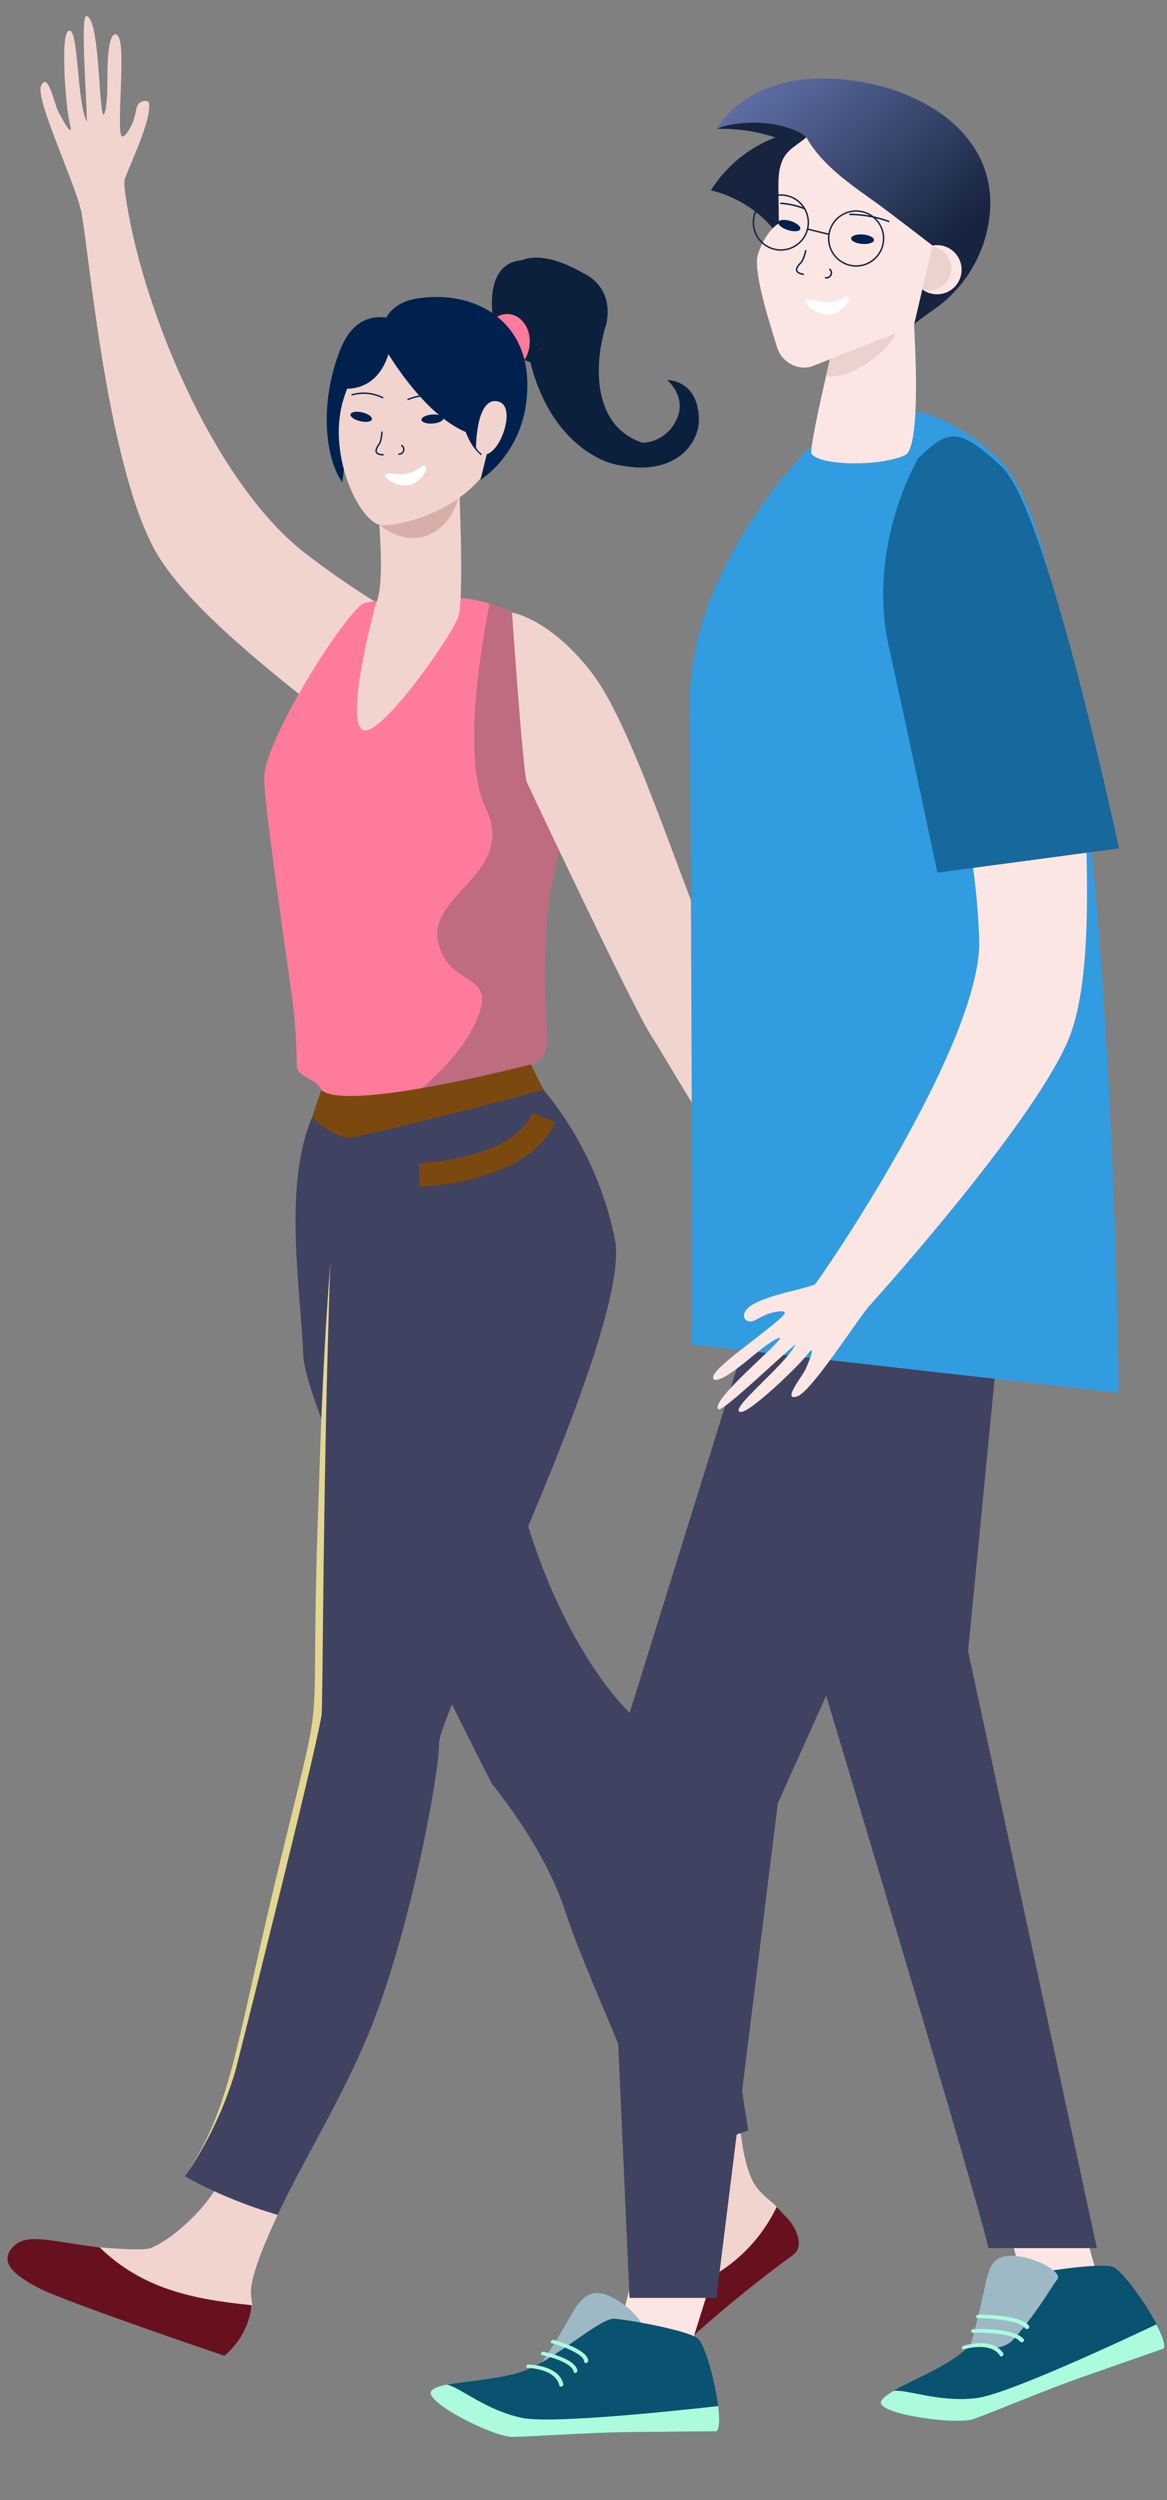 <svg width="71" height="152" viewBox="0 0 71 152" fill="none" xmlns="http://www.w3.org/2000/svg">
<rect x="0" y="0" width="71" height="152" fill="#808080" stroke="none"/>
<path d="M25.692 28.106C25.679 28.087 25.664 28.071 25.645 28.058C25.626 28.046 25.605 28.037 25.583 28.033C25.561 28.029 25.538 28.029 25.516 28.035C25.494 28.04 25.474 28.049 25.456 28.062C25.274 28.19 24.941 28.462 24.468 28.556C23.822 28.685 23.262 28.426 23.129 28.593C23.053 28.687 23.145 28.802 23.322 28.944C23.506 29.083 23.716 29.183 23.94 29.239C24.164 29.296 24.396 29.307 24.625 29.271C25.246 29.155 25.712 28.436 25.712 28.182C25.712 28.155 25.705 28.129 25.692 28.106Z" fill="white"/>
<path d="M47.262 134.172C47.054 133.916 46.141 133.355 45.765 132.548C45.157 131.235 45.064 129.495 44.982 129.013C43.546 129.526 42.589 130.477 41.095 130.952C41.83 132.911 42.254 134.586 42.059 135.628C41.594 138.158 41.529 138.726 40.852 139.529C43.714 138.544 45.929 136.903 47.262 134.172Z" fill="#F2D4CF"/>
<path d="M47.803 134.76C47.611 134.575 47.43 134.378 47.263 134.172C45.929 136.906 43.714 138.544 40.853 139.529C40.542 139.898 40.097 140.318 39.424 141.005C36.956 143.525 40.853 143.327 41.889 142.274C43.915 140.439 46.036 138.713 48.244 137.101C48.979 136.585 48.449 135.392 47.803 134.76Z" fill="#68111E"/>
<path d="M31.048 81.406C32.542 73.745 18.991 67.93 18.991 67.93C17.213 72.06 18.287 78.326 18.451 82.388C18.615 86.449 29.937 108.471 29.937 108.471C29.937 108.471 33.151 112.29 34.426 116.31C35.345 119.195 38.613 126.354 40.483 131.324C41.984 130.849 44.087 130.035 45.526 129.526C44.5 123.455 42.835 108.119 38.812 104.605C34.272 100.639 29.554 89.071 31.048 81.406Z" fill="#3F4261"/>
<path d="M16.892 134.661C14.916 134.114 15.402 132.992 13.614 132.032C13.036 133.881 10.564 136.134 9.17 136.678C8.486 136.937 5.009 136.5 4.384 136.531C6.975 139.043 10.93 140.694 14.523 141.033C14.714 140.585 15.337 140.496 15.337 140.137C15.337 139.942 15.268 139.723 15.268 139.378C15.241 138.342 16.195 136.161 16.892 134.661Z" fill="#F2D4CF"/>
<path d="M6.065 136.64C3.283 136.319 1.703 135.745 0.869 136.531C-0.157 137.515 0.869 138.329 2.336 139.098C3.925 139.936 13.654 143.228 13.654 143.228C14.584 142.455 15.177 141.352 15.309 140.151C11.716 139.796 8.66 139.153 6.065 136.64Z" fill="#68111E"/>
<path d="M26.713 105.992C26.713 104.027 38.518 80.825 37.407 75.321C36.724 71.992 35.237 68.88 33.075 66.258C33.075 66.258 22.594 67.52 21.138 68.898C19.681 70.275 19.35 101.668 19.35 103.746C19.35 105.825 16.434 115.694 15.046 122.511C14.219 126.559 12.902 129.95 11.244 132.319C13.034 133.306 14.928 134.09 16.892 134.657C18.307 131.601 20.731 127.735 22.406 123.69C24.908 117.663 26.713 107.965 26.713 105.992Z" fill="#3F4261"/>
<path d="M20.099 76.795C19.63 90.151 19.658 103.179 19.565 104.263C19.186 106.714 14.345 125.827 14.332 125.875C13.652 128.173 12.613 130.349 11.255 132.323C14.249 127.766 14.232 124.532 17.337 111.979C19.938 101.381 18.789 106.824 19.388 90.951C19.528 86.23 19.723 81.506 20.099 76.795Z" fill="#E3D690"/>
<path d="M18.482 33.571C12.889 29.167 8.493 18.372 7.611 11.692C7.563 11.43 7.553 11.163 7.58 10.899C8.024 9.75 9.204 7.275 9.07 6.297C9.04 6.075 8.694 6.113 8.53 6.229C8.263 6.413 8.328 6.666 8.144 7.254C7.959 7.842 7.532 8.427 7.399 8.28C7.101 7.938 7.573 3.617 7.296 2.468C7.159 1.894 6.674 1.747 6.568 3.549C6.534 4.082 6.534 4.656 6.534 5.183C6.534 6.434 6.335 7.234 6.25 6.892C5.99 5.931 6.024 1.081 5.255 0.975C4.876 0.92 5.293 6.147 5.282 7.419C4.626 6.051 4.797 1.265 4.117 1.918C3.693 2.332 3.997 6.482 4.23 7.419C4.513 8.557 3.888 7.419 3.566 6.834C3.313 6.355 2.927 4.318 2.503 5.203C2.127 5.99 4.462 10.864 4.927 12.789C5.341 14.498 6.373 27.578 9.303 33.229C11.467 37.396 18.875 42.643 23.278 46.219L28.16 39.495C24.727 37.879 21.482 35.892 18.482 33.571Z" fill="#F2D4CF"/>
<path d="M32.306 64.769C32.636 64.63 32.912 64.389 33.093 64.081C33.274 63.773 33.351 63.415 33.311 63.059C33.038 60.15 33.085 57.22 33.452 54.322C33.759 52.804 34.046 51.409 34.279 50.315C35.39 45.071 36.949 34.019 22.225 36.641C21.268 36.808 16.072 44.941 16.072 47.3C16.072 48.561 16.906 54.598 17.678 59.948C17.913 61.541 18.04 63.148 18.058 64.758C18.058 65.541 19.234 65.521 19.535 66.249C20.242 67.931 28.218 66.574 32.306 64.769Z" fill="#FF7B9C"/>
<path d="M34.279 50.321C35.144 46.239 36.279 38.63 29.787 36.702C29.137 39.987 28.173 46.274 29.547 49.114C31.455 53.077 26.016 54.386 26.652 57.247C27.288 60.108 30.149 59.035 29.1 61.773C28.05 64.512 24.884 66.782 24.884 66.782C27.432 66.417 29.925 65.739 32.306 64.765C32.636 64.626 32.912 64.385 33.093 64.077C33.274 63.769 33.351 63.411 33.311 63.055C33.038 60.146 33.085 57.216 33.452 54.318C33.759 52.81 34.046 51.415 34.279 50.321Z" fill="#BF6B80"/>
<path d="M31.151 37.242C31.151 37.242 33.544 37.625 36.098 41.033C38.651 44.442 41.694 54.561 43.639 58.625C45.584 62.69 49.888 70.932 50.791 72.522C51.693 74.111 56.695 77.896 56.695 79.205C56.695 80.514 55.098 81.239 54.541 81.762C53.984 82.285 50.722 76.583 48.36 75.339C45.998 74.094 40.72 64.656 39.609 62.95C38.498 61.244 32.467 48.431 32.054 47.566C31.825 47.077 31.151 37.242 31.151 37.242Z" fill="#F2D4CF"/>
<path d="M23.015 29.981C22.823 30.162 23.596 35.365 22.83 36.818C22.83 36.818 20.823 44.257 22.187 44.41C23.373 44.544 27.681 38.411 27.917 37.382C28.235 36.014 27.917 29.088 27.917 29.088L23.015 29.981Z" fill="#F2D4CF"/>
<path d="M23.093 31.905C24.905 33.454 27.377 32.729 27.955 30.005C27.924 29.027 27.92 29.137 27.917 29.078L23.015 29.981C22.936 30.053 23.022 30.747 23.093 31.905Z" fill="#DAAEA8"/>
<path d="M19.545 66.262L18.991 67.93C18.991 67.93 20.218 69.161 21.189 69.161C22.16 69.161 33.075 66.262 33.075 66.262L32.296 64.713C32.296 64.713 21.018 67.653 19.545 66.262Z" fill="#7B490F"/>
<path d="M25.541 72.149L25.489 70.72C25.548 70.72 31.198 70.498 32.368 67.681L33.779 68.201C32.248 71.882 25.814 72.149 25.541 72.149Z" fill="#7B490F"/>
<path d="M25.517 28.375C25.506 28.356 25.491 28.341 25.473 28.329C25.455 28.317 25.435 28.308 25.413 28.304C25.392 28.3 25.37 28.301 25.349 28.306C25.328 28.311 25.309 28.32 25.291 28.333C25.117 28.455 24.798 28.716 24.343 28.806C23.724 28.93 23.187 28.682 23.059 28.841C22.987 28.931 23.075 29.042 23.244 29.178C23.421 29.311 23.622 29.408 23.837 29.462C24.052 29.516 24.275 29.526 24.494 29.492C25.09 29.381 25.537 28.691 25.537 28.447C25.537 28.422 25.53 28.397 25.517 28.375Z" fill="white"/>
<g clip-path="url(#clip0_8982_78322)">
<path d="M30.05 19.686C30.05 19.686 29.27 16.146 31.629 15.835C33.988 15.523 34.558 20.873 32.56 20.933C32.56 20.933 33.991 21.173 34.43 17.998C34.43 17.998 34.556 23.736 31.42 21.607C28.282 19.479 30.05 19.686 30.05 19.686Z" fill="#0B203D"/>
<path d="M32.218 21.004C32.106 21.964 31.377 22.666 30.59 22.574C29.804 22.482 29.257 21.63 29.369 20.671C29.481 19.711 30.21 19.009 30.997 19.101C31.783 19.193 32.331 20.044 32.218 21.004Z" fill="#FF7B9C"/>
<path d="M35.462 16.6C35.462 16.6 37.39 17.332 36.887 19.704C36.246 21.651 35.789 25.818 39.085 26.917C39.085 26.917 40.455 26.959 41.145 25.544C41.836 24.128 40.593 23.109 40.593 23.109C41.145 23.109 42.519 23.483 42.519 25.544C42.519 26.917 41.145 28.977 37.712 28.29C36.338 28.104 33.317 26.551 32.218 21.831L32.905 21.452L32.218 19.363L31.532 15.93C32.995 15.051 35.462 16.6 35.462 16.6Z" fill="#0B203D"/>
<path d="M24.556 19.558C24.352 19.607 21.924 18.222 20.709 21.236C19.494 24.247 19.684 27.72 20.824 29.32L21.422 24.766C21.422 24.766 20.689 28.203 22.298 29.199C23.909 30.194 24.556 19.558 24.556 19.558Z" fill="#00214E"/>
<path d="M20.868 24.376C19.88 27.798 21.978 31.935 23.268 31.935C25.034 31.935 29.323 30.524 30.31 27.102C31.297 23.68 29.985 20.296 27.377 19.543C24.77 18.791 21.856 20.954 20.868 24.376Z" fill="#F2D4CF"/>
<path d="M23.225 20.853C23.225 20.853 25.697 25.386 28.64 26.382L28.16 24.859C28.16 24.859 27.855 22.747 28.036 24.86C28.217 26.973 29.294 27.692 29.294 27.692C29.294 27.692 28.922 24.38 30.175 24.442C31.428 24.504 30.478 27.546 29.687 27.334L29.231 29.169C29.231 29.169 32.269 27.352 32.075 23.042C31.915 19.472 28.899 17.633 25.443 18.138C22.813 18.525 23.225 20.853 23.225 20.853Z" fill="#00214E"/>
<path d="M23.146 20.201C23.146 21.117 22.734 22.948 21.086 22.948" stroke="#00214E" stroke-width="1.373"/>
<path d="M28.958 27.206C28.958 27.206 28.965 24.044 30.327 24.416C31.691 24.784 29.904 28.933 28.958 27.206Z" fill="#F2D4CF"/>
<path d="M23.309 24.191C22.715 23.888 22.027 23.824 21.388 24.012" stroke="#00214E" stroke-width="0.084" stroke-miterlimit="10"/>
<path d="M27.42 24.383C27.015 24.177 26.57 24.062 26.116 24.048C25.662 24.033 25.211 24.119 24.794 24.299" stroke="#00214E" stroke-width="0.084" stroke-miterlimit="10"/>
<path d="M25.643 25.527C25.631 25.375 25.921 25.23 26.288 25.203C26.656 25.176 26.963 25.277 26.975 25.428C26.986 25.58 26.697 25.724 26.329 25.752C25.961 25.779 25.654 25.678 25.643 25.527Z" fill="#00214E"/>
<path d="M21.915 25.609C21.556 25.524 21.293 25.336 21.328 25.188C21.363 25.041 21.682 24.989 22.041 25.073C22.4 25.158 22.663 25.346 22.628 25.494C22.593 25.642 22.274 25.693 21.915 25.609Z" fill="#00214E"/>
<path d="M23.242 26.239C23.242 26.239 23.218 26.714 23.106 26.937C23.058 27.033 22.984 27.115 22.938 27.21C22.752 27.575 23.053 27.651 23.342 27.651" stroke="#00214E" stroke-width="0.084" stroke-miterlimit="10"/>
<path d="M24.413 27.07C24.474 27.101 24.521 27.153 24.547 27.216C24.573 27.279 24.575 27.35 24.554 27.414C24.532 27.479 24.489 27.534 24.43 27.57C24.372 27.605 24.303 27.618 24.235 27.607" stroke="#00214E" stroke-width="0.084" stroke-miterlimit="10"/>
<path d="M25.925 28.375C25.913 28.356 25.898 28.341 25.88 28.329C25.862 28.317 25.842 28.308 25.821 28.304C25.8 28.3 25.778 28.301 25.757 28.306C25.736 28.311 25.716 28.32 25.699 28.333C25.525 28.455 25.205 28.716 24.751 28.806C24.132 28.93 23.595 28.682 23.467 28.841C23.394 28.931 23.483 29.042 23.652 29.178C23.828 29.311 24.03 29.408 24.245 29.462C24.459 29.516 24.683 29.526 24.901 29.492C25.498 29.381 25.944 28.691 25.944 28.447C25.945 28.422 25.938 28.397 25.925 28.375Z" fill="white"/>
</g>
<path d="M61.024 133.87L62.057 138.239L62.057 144.194L67.201 139.931L65.332 133.323L61.024 133.87Z" fill="#FCE6E3"/>
<path d="M70.835 142.789L65.707 144.584C63.602 145.326 60.323 146.707 59.27 147.076C58.217 147.445 53.616 146.813 53.609 146.078C53.602 145.343 57.123 144.293 58.641 142.933C60.159 141.572 61.68 138.564 62.508 138.328C63.191 138.13 66.914 137.552 67.707 137.825C68.5 138.099 71.191 142.181 70.835 142.789Z" fill="#095270"/>
<path d="M54.368 145.363C55.247 145.264 57.148 146.081 59.417 145.8C61.185 145.582 67.602 142.624 70.357 141.319C70.719 142.002 70.931 142.587 70.815 142.789L65.687 144.583C63.581 145.325 60.303 146.706 59.25 147.075C58.197 147.445 53.596 146.812 53.589 146.077C53.62 145.865 53.9 145.623 54.368 145.363Z" fill="#ABFBDC"/>
<path d="M61.684 142.204C61.096 142.857 60.317 142.769 59.742 142.663C59.349 142.591 59.059 142.56 59.059 142.553C59.66 140.451 59.958 138.697 60.115 138.232C60.289 137.712 60.539 137.012 61.893 137.172C63.246 137.333 64.672 138.198 64.32 138.594C64.084 138.844 63.178 140.516 61.684 142.204Z" fill="#9CB9C5"/>
<path d="M61.041 143.178C61.049 143.164 61.053 143.147 61.053 143.131C61.053 143.114 61.049 143.098 61.041 143.083C60.395 142.057 58.689 142.601 58.617 142.625C58.588 142.635 58.562 142.653 58.544 142.678C58.526 142.704 58.515 142.734 58.515 142.765C58.516 142.778 58.52 142.791 58.527 142.802C58.534 142.813 58.544 142.823 58.555 142.83C58.566 142.837 58.579 142.841 58.592 142.842C58.605 142.843 58.619 142.841 58.631 142.837C58.648 142.837 60.269 142.324 60.85 143.237C60.877 143.281 60.942 143.284 60.997 143.237C61.016 143.221 61.031 143.201 61.041 143.178Z" fill="#ABFBDC"/>
<path d="M62.289 142.32C62.298 142.306 62.303 142.289 62.303 142.272C62.303 142.256 62.298 142.239 62.289 142.225C61.732 141.514 59.336 141.602 59.233 141.606C59.198 141.606 59.165 141.618 59.138 141.64C59.111 141.661 59.093 141.692 59.086 141.725C59.086 141.787 59.141 141.835 59.219 141.831C59.872 141.808 61.653 141.852 62.053 142.358C62.077 142.383 62.108 142.4 62.143 142.404C62.177 142.409 62.212 142.401 62.241 142.382C62.263 142.366 62.279 142.345 62.289 142.32Z" fill="#ABFBDC"/>
<path d="M62.614 141.52C62.62 141.507 62.623 141.492 62.623 141.478C62.623 141.463 62.62 141.448 62.614 141.435C62.241 140.751 59.821 140.724 59.537 140.721C59.503 140.719 59.469 140.73 59.442 140.751C59.415 140.771 59.395 140.8 59.387 140.833C59.387 140.895 59.428 140.946 59.503 140.946C60.207 140.946 62.094 141.073 62.361 141.551C62.38 141.579 62.409 141.598 62.442 141.605C62.475 141.612 62.51 141.606 62.539 141.589C62.571 141.576 62.598 141.552 62.614 141.52Z" fill="#ABFBDC"/>
<path d="M39.214 135.771L37.248 143.138L41.672 143.787L43.285 138.622L39.214 135.771Z" fill="#FCE6E3"/>
<path d="M35.204 144.327C33.867 145.056 32.763 143.893 32.776 143.876C34.099 142.088 34.828 140.475 35.169 140.088C35.511 139.702 36.004 139.063 37.221 139.661C38.438 140.259 39.47 141.511 38.995 141.774C37.791 142.711 36.524 143.564 35.204 144.327Z" fill="#9CB9C5"/>
<path d="M43.597 147.817L38.127 147.872C35.881 147.896 32.315 148.149 31.177 148.163C30.039 148.176 25.953 146.112 26.21 145.428C26.466 144.744 30.158 144.871 32.069 144.077C33.98 143.284 36.513 140.936 37.361 140.977C38.083 141.011 41.785 141.661 42.438 142.167C43.091 142.672 44.15 147.359 43.597 147.817Z" fill="#095270"/>
<path d="M27.181 144.98C28.046 145.168 29.54 146.546 31.779 147.007C33.519 147.366 40.619 146.631 43.696 146.286C43.788 147.055 43.781 147.654 43.597 147.818L38.127 147.872C35.881 147.896 32.315 148.149 31.177 148.163C30.039 148.177 25.953 146.112 26.21 145.428C26.295 145.216 26.658 145.086 27.181 144.98Z" fill="#ABFBDC"/>
<path d="M34.24 145.055C34.253 145.044 34.263 145.03 34.269 145.014C34.275 144.998 34.277 144.98 34.274 144.963C34.031 143.804 32.223 143.76 32.158 143.76C32.126 143.76 32.095 143.769 32.069 143.787C32.043 143.804 32.022 143.83 32.011 143.859C32.011 143.917 32.031 143.961 32.096 143.965C32.161 143.968 33.806 144.006 34.038 145.049C34.038 145.1 34.11 145.124 34.175 145.1C34.2 145.091 34.222 145.076 34.24 145.055Z" fill="#ABFBDC"/>
<path d="M35.098 144.214C35.11 144.203 35.119 144.189 35.124 144.174C35.129 144.158 35.131 144.142 35.129 144.125C35.002 143.38 33.142 142.997 33.077 142.984C33.046 142.979 33.014 142.983 32.986 142.998C32.958 143.012 32.935 143.034 32.92 143.062C32.912 143.073 32.907 143.085 32.906 143.098C32.904 143.111 32.906 143.125 32.911 143.137C32.916 143.149 32.925 143.16 32.935 143.167C32.946 143.175 32.958 143.18 32.971 143.182C33.481 143.284 34.814 143.667 34.906 144.207C34.906 144.262 34.975 144.286 35.04 144.266C35.062 144.253 35.082 144.235 35.098 144.214Z" fill="#ABFBDC"/>
<path d="M35.751 143.62C35.761 143.61 35.77 143.597 35.776 143.584C35.782 143.57 35.785 143.556 35.785 143.541C35.785 142.857 33.901 142.324 33.689 142.266C33.658 142.259 33.626 142.262 33.596 142.274C33.567 142.286 33.542 142.307 33.525 142.334C33.517 142.345 33.511 142.357 33.508 142.37C33.506 142.384 33.507 142.397 33.512 142.41C33.516 142.423 33.524 142.434 33.534 142.443C33.544 142.452 33.556 142.458 33.569 142.461C34.116 142.611 35.538 143.107 35.545 143.596C35.545 143.65 35.603 143.681 35.668 143.668C35.7 143.661 35.729 143.645 35.751 143.62Z" fill="#ABFBDC"/>
<path d="M47.678 94.505C47.678 94.505 59.254 132.821 60.142 136.684L66.733 136.684L58.898 100.385L61.079 78.038L47.675 77.355L47.678 94.505Z" fill="#3F4261"/>
<path d="M46.434 78.038L36.913 108.621L38.301 139.709L43.583 139.709L47.323 109.629L61.082 79.047L46.434 78.038Z" fill="#3F4261"/>
<path d="M48.772 27.734C48.772 27.734 41.935 34.677 41.973 42.69C42.02 50.238 42.167 80.886 42.075 81.744L68.056 84.68C68.056 84.68 67.694 34.428 60.717 27.854C53.739 21.28 48.772 27.734 48.772 27.734Z" fill="#329CE1"/>
<path d="M51.766 16.551C51.766 16.551 49.087 27.293 49.382 27.613C50.063 28.355 53.63 28.342 55.064 27.673C56.299 27.092 55.436 17.199 55.436 17.199C55.436 17.199 53.352 16.545 51.766 16.551Z" fill="#FCE6E3"/>
<path d="M55.423 17.199C55.423 17.199 55.423 17.517 55.423 18.036C55.152 18.911 54.791 19.756 54.346 20.557C53.731 21.567 51.763 23.062 50.249 22.881L51.771 16.551C53.351 16.545 55.423 17.199 55.423 17.199Z" fill="#ECD2CE"/>
<path d="M52.327 18.278C52.327 18.278 49.934 18.541 48.738 18.012C48.738 18.012 48.762 19.006 49.456 19.413C49.718 19.533 50.002 19.599 50.29 19.607C50.578 19.614 50.865 19.564 51.133 19.458C51.402 19.352 51.646 19.192 51.851 18.99C52.056 18.787 52.218 18.545 52.327 18.278Z" fill="white"/>
<path d="M59.575 57.147C59.749 63.496 49.695 78.059 49.562 78.107C48.444 78.513 45.405 78.944 45.268 79.936C45.26 79.98 45.261 80.026 45.271 80.07C45.281 80.114 45.3 80.155 45.326 80.192C45.352 80.229 45.385 80.26 45.423 80.284C45.461 80.308 45.504 80.325 45.548 80.332C45.846 80.394 45.993 80.195 46.54 79.959C47.087 79.724 47.777 79.641 47.746 79.823C47.678 80.223 44.208 82.558 43.532 83.436C43.19 83.877 43.381 84.284 44.772 83.255C45.183 82.951 45.606 82.602 45.993 82.281C46.912 81.518 47.617 81.163 47.432 81.416C46.885 82.171 43.302 85.101 43.689 85.675C43.88 85.956 47.449 82.496 48.41 81.727C47.808 82.988 44.174 85.805 45.077 85.846C45.641 85.87 48.495 83.142 49.052 82.428C49.716 81.546 49.264 82.657 49.025 83.217C48.83 83.675 47.565 85.173 48.478 84.909C49.285 84.674 51.647 80.999 52.779 79.522C52.779 79.522 62.569 68.73 64.935 63.366C66.682 59.407 66.022 51.353 65.961 46.273L58.05 47.169C58.952 50.423 59.464 53.773 59.575 57.147Z" fill="#FCE6E3"/>
<path d="M55.869 27.854C55.869 27.854 52.693 33.146 54.088 39.385C55.192 44.321 57.028 53.059 57.028 53.059L68.076 51.582C68.076 51.582 63.714 31.002 60.966 28.404C58.217 25.806 57.619 26.203 55.869 27.854Z" fill="#17689C"/>
<path d="M47.171 8.358C45.55 8.973 44.174 10.102 43.252 11.572C43.823 11.707 44.374 11.913 44.893 12.185L44.898 12.186C45.033 12.256 45.166 12.332 45.297 12.412L45.379 12.463L45.508 12.545C45.551 12.572 45.593 12.601 45.635 12.63C45.677 12.66 45.715 12.688 45.761 12.719C45.807 12.75 45.841 12.778 45.885 12.81C45.929 12.842 45.958 12.865 45.993 12.893C46.079 12.96 46.163 13.029 46.245 13.1C46.277 13.127 46.309 13.155 46.341 13.184C46.655 13.463 46.943 13.77 47.201 14.102C47.527 14.521 47.82 14.991 48.155 15.421C48.439 15.812 48.791 16.149 49.193 16.417C49.976 16.906 50.913 17.264 51.737 17.698L55.606 19.739C55.616 19.674 56.149 19.288 56.815 18.82C57.683 18.217 58.422 17.449 58.991 16.558C59.56 15.668 59.948 14.675 60.131 13.634C61.251 7.287 54.057 4.264 48.756 4.846C47.914 4.939 47.092 5.166 46.32 5.516C45.81 5.745 45.33 6.037 44.893 6.385C44.382 6.789 43.947 7.279 43.606 7.834L43.677 7.832C44.864 7.797 46.047 7.975 47.171 8.358Z" fill="url(#paint0_linear_8982_78322)"/>
<path d="M43.253 11.572C43.823 11.707 44.374 11.913 44.893 12.185L44.898 12.186C45.035 12.254 45.169 12.329 45.298 12.412L45.379 12.463L45.509 12.547C45.552 12.575 45.594 12.602 45.637 12.632C45.679 12.662 45.717 12.69 45.763 12.721C45.809 12.752 45.843 12.78 45.887 12.812C45.931 12.844 45.959 12.867 45.995 12.896C46.081 12.962 46.164 13.031 46.246 13.101L46.343 13.186C46.657 13.465 46.944 13.772 47.203 14.104C47.529 14.523 47.822 14.993 48.157 15.423C48.276 15.495 48.393 15.569 48.511 15.643C48.496 15.634 48.838 14.181 48.858 14.032C48.93 13.461 48.953 12.886 48.924 12.312C48.867 11.207 49.161 10.234 49.117 9.104C49.109 8.852 49.089 8.601 49.055 8.351C48.733 8.024 48.24 7.863 47.809 7.731C46.776 7.417 45.667 7.394 44.601 7.558C44.425 7.585 44.25 7.622 44.078 7.668C43.996 7.69 43.916 7.715 43.836 7.743C43.763 7.782 43.686 7.812 43.607 7.834C44.818 7.798 46.025 7.975 47.175 8.358C45.552 8.973 44.175 10.101 43.253 11.572Z" fill="url(#paint1_linear_8982_78322)"/>
<path d="M56.782 17.876C55.965 17.751 55.405 16.987 55.531 16.171C55.656 15.355 56.42 14.795 57.236 14.92C58.052 15.046 58.612 15.809 58.487 16.625C58.361 17.442 57.598 18.002 56.782 17.876Z" fill="#FCE6E3"/>
<path d="M56.337 17.65C55.606 17.537 55.105 16.854 55.217 16.123C55.33 15.392 56.013 14.891 56.744 15.003C57.475 15.116 57.976 15.799 57.864 16.53C57.751 17.261 57.068 17.762 56.337 17.65Z" fill="#ECD2CE"/>
<path d="M56.735 14.929L55.592 19.826L49.297 22.313C48.874 22.401 48.433 22.328 48.061 22.108C47.688 21.889 47.411 21.539 47.283 21.126C46.714 19.296 45.793 16.403 46.122 15.43C46.611 13.992 47.386 13.577 47.386 13.577C47.379 12.983 47.371 12.39 47.364 11.799C47.355 11.129 47.321 10.426 47.583 9.795C47.884 9.071 48.502 8.837 49.056 8.346C50.044 10.121 51.93 11.329 53.558 12.509C54.397 13.13 56.735 14.929 56.735 14.929Z" fill="#FCE6E3"/>
<path d="M54.106 13.475C53.326 13.186 52.502 13.037 51.67 13.034" stroke="#00214E" stroke-width="0.088" stroke-miterlimit="10"/>
<path d="M48.971 12.695C48.491 12.504 47.985 12.39 47.47 12.357" stroke="#00214E" stroke-width="0.088" stroke-miterlimit="10"/>
<path d="M50.459 16.349C50.516 16.391 50.557 16.452 50.574 16.521C50.591 16.59 50.582 16.664 50.55 16.727C50.517 16.791 50.463 16.841 50.397 16.868C50.331 16.895 50.258 16.898 50.19 16.875" stroke="#00214E" stroke-width="0.088" stroke-miterlimit="10"/>
<path d="M49.027 15.208C49.027 15.208 48.927 15.696 48.776 15.908C48.711 16 48.621 16.071 48.558 16.163C48.308 16.51 48.606 16.638 48.906 16.684" stroke="#00214E" stroke-width="0.088" stroke-miterlimit="10"/>
<path d="M51.833 16.152C50.92 16.011 50.294 15.158 50.435 14.246C50.575 13.333 51.428 12.708 52.341 12.848C53.253 12.988 53.879 13.841 53.739 14.754C53.598 15.666 52.745 16.292 51.833 16.152Z" stroke="#16243F" stroke-width="0.088" stroke-miterlimit="10"/>
<path d="M47.253 15.18C46.34 15.04 45.715 14.187 45.855 13.274C45.995 12.362 46.848 11.736 47.761 11.876C48.673 12.017 49.299 12.87 49.159 13.782C49.018 14.695 48.165 15.32 47.253 15.18Z" stroke="#16243F" stroke-width="0.088" stroke-miterlimit="10"/>
<path d="M50.434 14.246L49.136 13.93" stroke="#16243F" stroke-width="0.088" stroke-miterlimit="10"/>
<path d="M51.656 18.125C51.647 18.104 51.633 18.086 51.617 18.07C51.6 18.055 51.581 18.043 51.559 18.036C51.538 18.028 51.516 18.025 51.493 18.027C51.471 18.029 51.449 18.035 51.429 18.046C51.229 18.145 50.856 18.363 50.373 18.384C49.713 18.414 49.198 18.072 49.039 18.217C48.95 18.298 49.024 18.426 49.177 18.598C49.339 18.763 49.532 18.894 49.745 18.983C49.959 19.072 50.188 19.118 50.419 19.117C51.053 19.096 51.625 18.455 51.664 18.202C51.667 18.176 51.665 18.149 51.656 18.125Z" fill="white"/>
<path d="M51.782 14.489C51.794 14.331 52.116 14.227 52.501 14.257C52.885 14.287 53.187 14.44 53.174 14.599C53.162 14.757 52.84 14.861 52.455 14.831C52.071 14.8 51.769 14.647 51.782 14.489Z" fill="#00214E"/>
<path d="M47.934 13.989C47.567 13.872 47.307 13.655 47.355 13.503C47.404 13.352 47.74 13.323 48.108 13.44C48.476 13.557 48.735 13.774 48.687 13.925C48.639 14.077 48.302 14.105 47.934 13.989Z" fill="#00214E"/>
<defs>
<linearGradient id="paint0_linear_8982_78322" x1="56.367" y1="15.992" x2="45.178" y2="3.339" gradientUnits="userSpaceOnUse">
<stop stop-color="#16243F"/>
<stop offset="1" stop-color="#6878B1"/>
</linearGradient>
<linearGradient id="paint1_linear_8982_78322" x1="-1483.44" y1="752.306" x2="-1905.87" y2="687.358" gradientUnits="userSpaceOnUse">
<stop stop-color="#16243F"/>
<stop offset="1" stop-color="#6878B1"/>
</linearGradient>
<clipPath id="clip0_8982_78322">
<rect width="24.282" height="20.337" fill="white" transform="translate(21.39 11.961) rotate(6.674)"/>
</clipPath>
</defs>
</svg>
